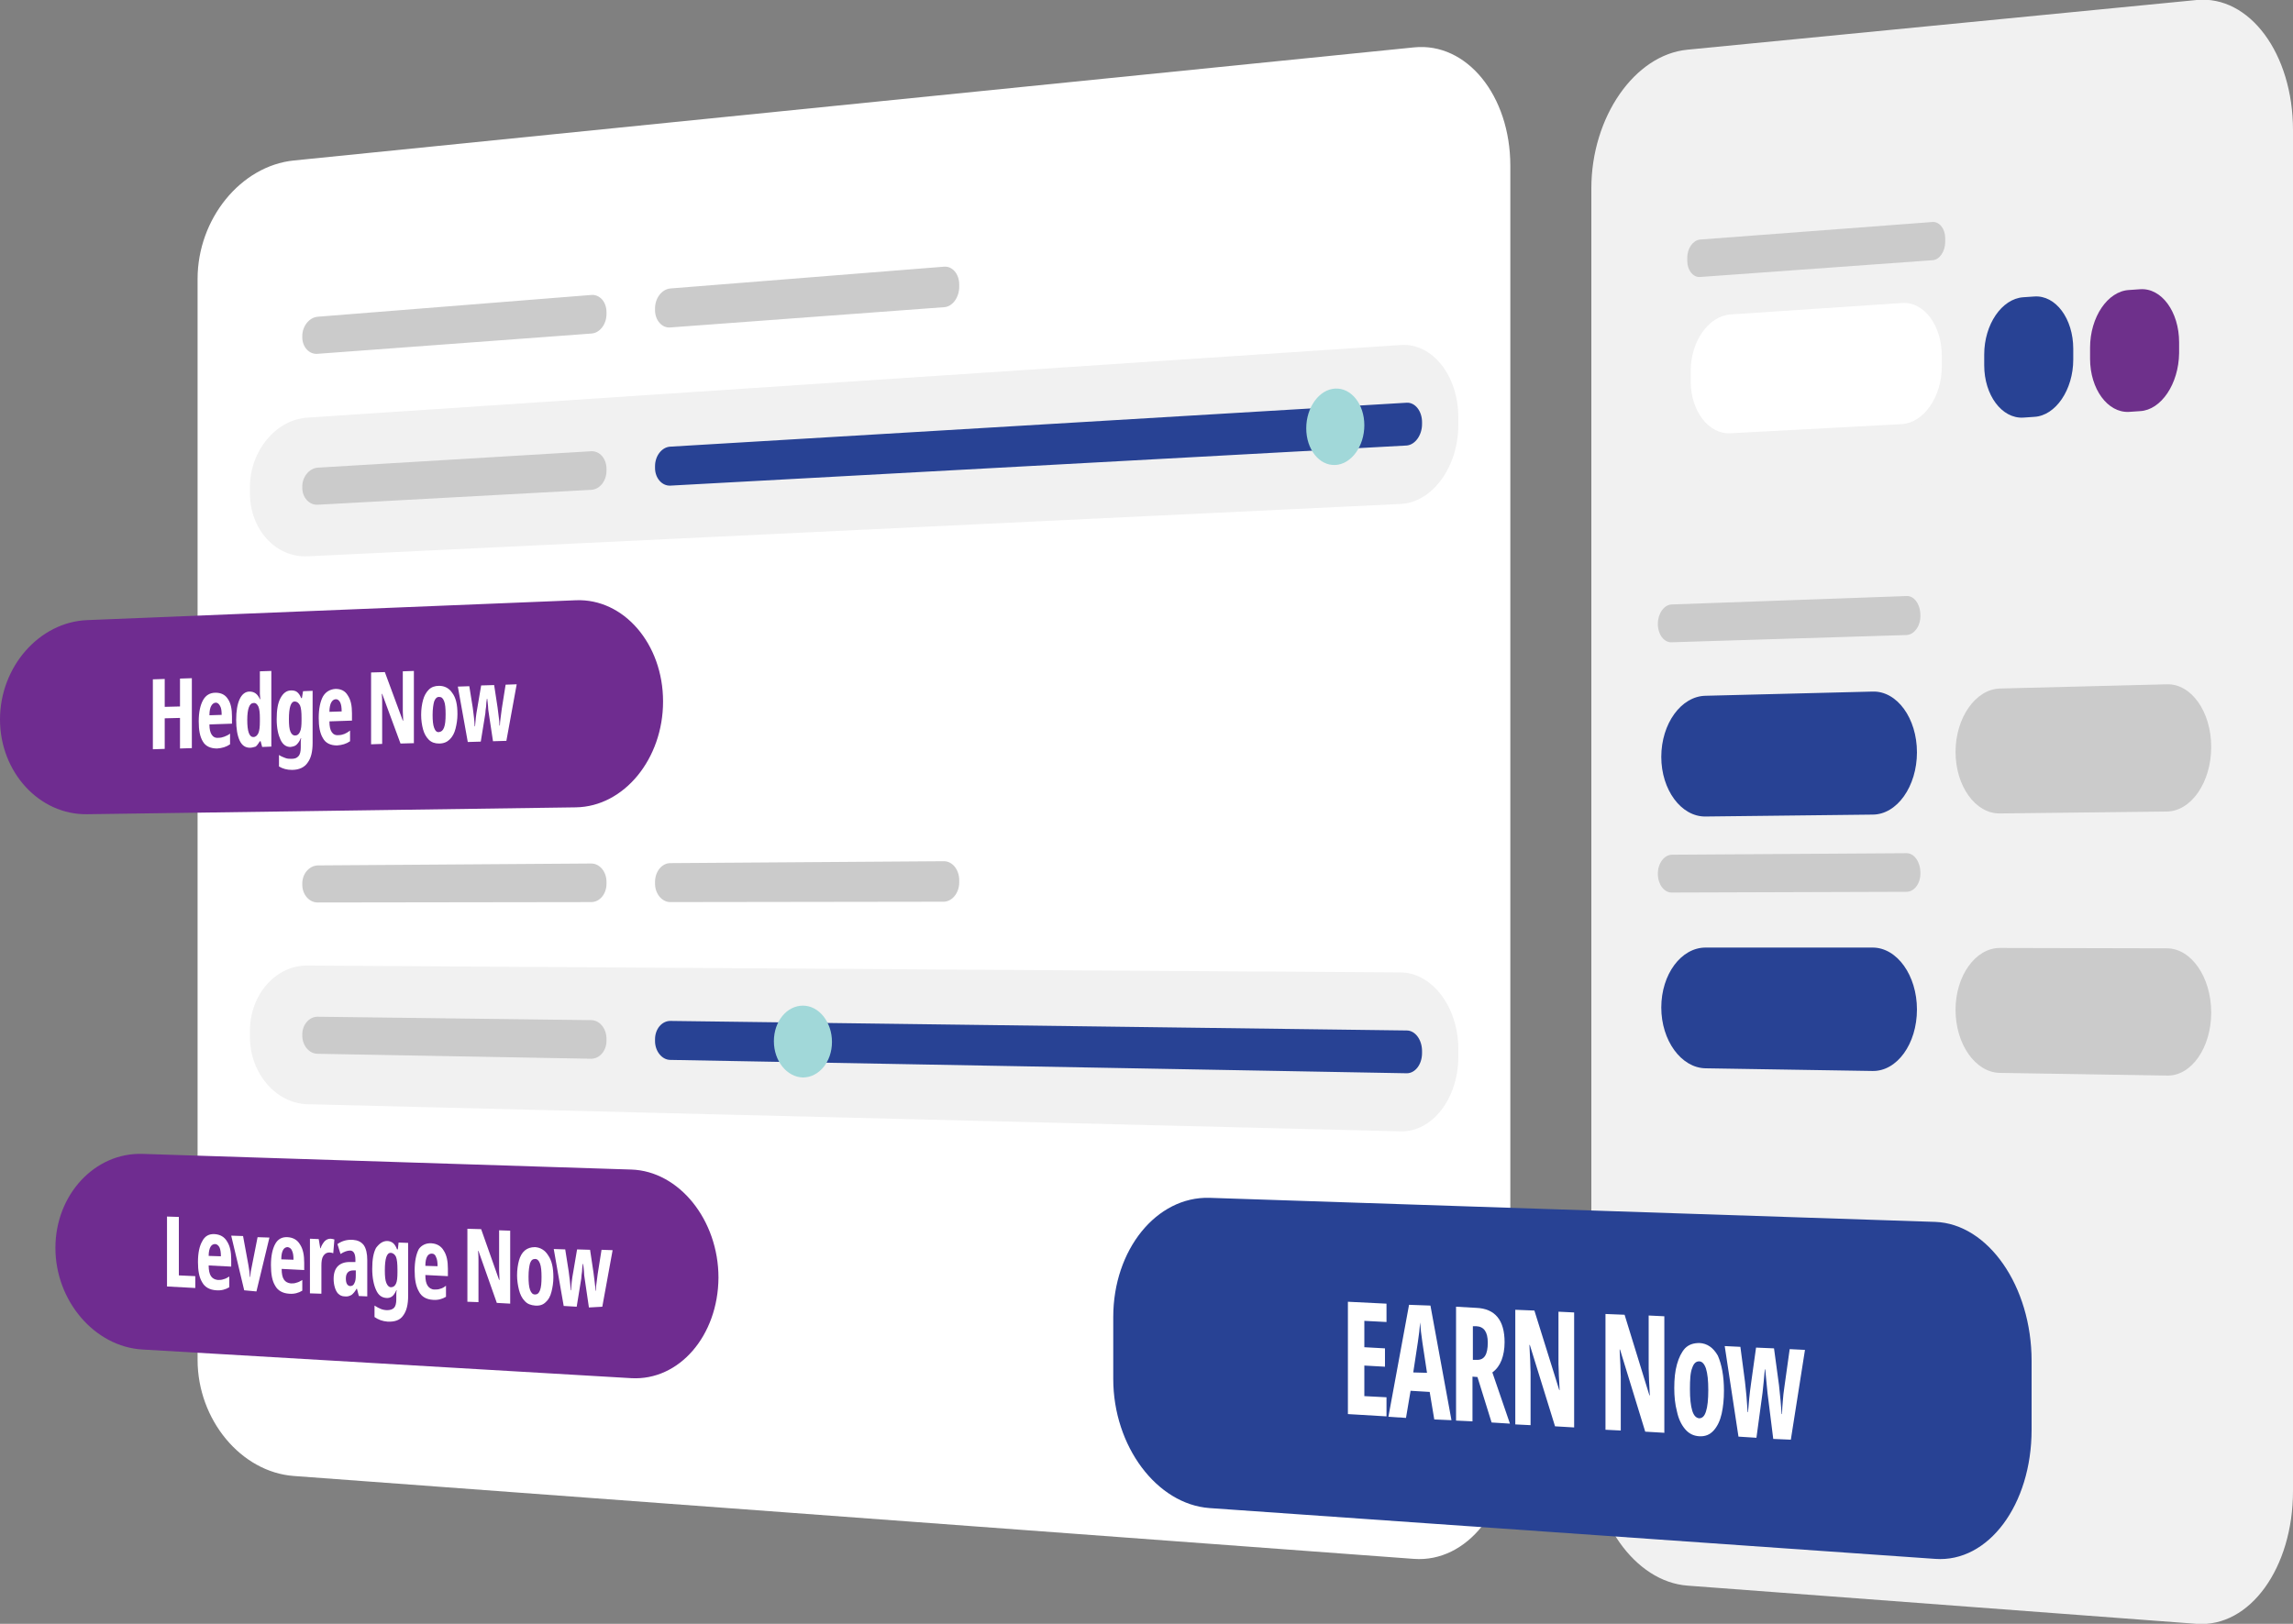 <?xml version="1.0" encoding="utf-8"?>
<!-- Generator: Adobe Illustrator 23.0.1, SVG Export Plug-In . SVG Version: 6.00 Build 0)  -->
<svg version="1.1" id="Layer_1" xmlns="http://www.w3.org/2000/svg" xmlns:xlink="http://www.w3.org/1999/xlink" x="0px" y="0px"
	 viewBox="0 0 600 425" style="enable-background:new 0 0 600 425;" xml:space="preserve">
<rect x="0" y="0" width="600" height="425" fill="#808080" stroke="none"/>
<style type="text/css">
	.st0{fill:#FFFFFF;}
	.st1{fill:#6F2C90;}
	.st2{fill:#F1F1F1;}
	.st3{fill:#CBCBCB;}
	.st4{fill:#284294;}
	.st5{fill:#A1D8D9;}
	.st6{fill:#6E308B;}
</style>
<g>
	<g>
		<path class="st0" d="M370,408L76.9,386.3c-13.8-1-25.2-14.7-25.2-30.4V73c0-15.7,11.3-29.6,25.2-31L370,12.4
			c13.8-1.4,25.2,12.6,25.2,31v332.9C395.2,394.8,383.8,409,370,408z"/>
		<g>
			<g>
				<path class="st1" d="M150.7,211.3l-127.9,1.8C10.3,213.3,0,202.1,0,188.3v0c0-13.8,10.3-25.5,22.8-26l127.9-5.2
					c12.5-0.5,22.8,11.4,22.8,26.5v0C173.5,198.6,163.3,211.1,150.7,211.3z"/>
			</g>
			<g>
				<path class="st0" d="M50.2,195.8l-3.1,0.1v-8l-4,0.1v8l-3.1,0.1v-18.3l3.1-0.1v7.3l4-0.1v-7.3l3.1-0.1V195.8z"/>
				<path class="st0" d="M56.4,181.3c1.4,0,2.5,0.5,3.2,1.6c0.8,1.1,1.1,2.7,1.1,4.6v1.9l-5.9,0.2c0,1.2,0.2,2.1,0.6,2.7
					c0.4,0.6,1,0.9,1.8,0.8c0.5,0,1-0.1,1.5-0.3c0.5-0.2,1-0.4,1.5-0.8v2.8c-1,0.7-2.1,1-3.4,1.1c-1.7,0-3-0.6-3.7-1.8
					c-0.8-1.3-1.1-3-1.1-5.3c0-2.4,0.4-4.2,1.1-5.5C53.8,182,54.9,181.3,56.4,181.3z M56.5,183.9c-0.5,0-0.9,0.3-1.2,0.8
					c-0.3,0.5-0.5,1.3-0.5,2.5l3.2-0.1c0-1-0.1-1.8-0.4-2.3C57.3,184.2,56.9,183.9,56.5,183.9z"/>
				<path class="st0" d="M65.4,195.7c-1.2,0-2.1-0.6-2.7-1.9c-0.6-1.3-0.9-3.1-0.9-5.4c0-2.3,0.3-4.1,0.9-5.4c0.6-1.3,1.5-2,2.6-2
					c1.2,0,2.1,0.6,2.7,2l0.1,0c0-0.5-0.1-1-0.1-1.4c0-0.4,0-0.7,0-1v-4.9l3-0.1v19.8l-2.4,0.1l-0.4-1.5l-0.2,0
					c-0.4,0.6-0.7,1.1-1.1,1.4C66.5,195.5,66,195.7,65.4,195.7z M66.3,192.9c0.6,0,1-0.4,1.3-1c0.3-0.7,0.4-1.7,0.4-3.1v-0.8
					c0-1.4-0.1-2.4-0.4-3.1c-0.3-0.6-0.7-1-1.3-0.9c-1,0-1.6,1.5-1.6,4.4C64.7,191.4,65.2,192.9,66.3,192.9z"/>
				<path class="st0" d="M76.2,180.7c0.6,0,1.1,0.1,1.5,0.4c0.4,0.3,0.8,0.8,1.1,1.6l0.2,0l0.3-1.8l2.5-0.1v13.6
					c0,2.3-0.4,4-1.3,5.2c-0.8,1.2-2.2,1.9-4.1,1.9c-1.3,0-2.4-0.3-3.4-0.9v-3c0.6,0.4,1.2,0.6,1.7,0.8c0.5,0.2,1.1,0.2,1.6,0.2
					c0.8,0,1.4-0.2,1.8-0.7c0.4-0.4,0.6-1.2,0.6-2.3v-0.3c0-0.3,0-0.6,0-1c0-0.4,0-0.7,0.1-1.1l-0.1,0c-0.3,0.8-0.7,1.3-1.1,1.7
					c-0.4,0.4-1,0.5-1.6,0.6c-1.1,0-2-0.6-2.6-1.9c-0.6-1.3-1-3-1-5.4c0-2.4,0.3-4.2,1-5.5C74.1,181.4,75,180.7,76.2,180.7z
					 M77.1,183.6c-1,0-1.5,1.6-1.5,4.6c0,1.5,0.1,2.6,0.4,3.3c0.3,0.7,0.7,1,1.2,1c0.6,0,1-0.3,1.3-1c0.3-0.6,0.4-1.6,0.4-2.9v-0.7
					c0-1.5-0.1-2.6-0.4-3.3C78.1,183.9,77.7,183.6,77.1,183.6z"/>
				<path class="st0" d="M87.8,180.3c1.4,0,2.5,0.5,3.2,1.7c0.8,1.2,1.1,2.7,1.1,4.7v1.9l-5.9,0.2c0,1.3,0.2,2.2,0.6,2.8
					c0.4,0.6,1,0.9,1.8,0.8c0.5,0,1-0.1,1.5-0.3c0.5-0.2,1-0.5,1.5-0.9v2.8c-1,0.7-2.1,1-3.4,1.1c-1.7,0-3-0.6-3.7-1.9
					c-0.8-1.3-1.1-3.1-1.1-5.3c0-2.4,0.4-4.3,1.1-5.6C85.2,181.1,86.3,180.4,87.8,180.3z M87.9,183c-0.5,0-0.9,0.3-1.2,0.8
					c-0.3,0.5-0.5,1.4-0.5,2.5l3.2-0.1c0-1-0.1-1.8-0.4-2.4C88.7,183.3,88.4,183,87.9,183z"/>
				<path class="st0" d="M108.5,194.5l-3.7,0.1l-4.8-13l-0.1,0c0.1,0.9,0.1,1.7,0.1,2.5c0,0.7,0,1.4,0,1.9v8.7l-2.9,0.1v-18.8
					l3.6-0.1l4.7,12.7l0.1,0c0-0.9-0.1-1.7-0.1-2.4c0-0.7,0-1.3,0-1.9v-8.6l2.9-0.1V194.5z"/>
				<path class="st0" d="M119.7,186.9c0,1.4-0.2,2.6-0.5,3.8c-0.3,1.2-0.8,2.1-1.5,2.8c-0.7,0.7-1.6,1.1-2.8,1.1c-1.1,0-2-0.3-2.7-1
					c-0.7-0.7-1.2-1.6-1.5-2.7c-0.3-1.1-0.5-2.4-0.5-3.8c0-1.5,0.2-2.8,0.5-3.9c0.3-1.1,0.8-2,1.5-2.7c0.7-0.7,1.6-1,2.7-1
					c1.4,0,2.6,0.6,3.4,1.8C119.3,182.6,119.7,184.4,119.7,186.9z M113.2,187.1c0,1.5,0.1,2.6,0.4,3.4c0.3,0.8,0.7,1.2,1.3,1.1
					s1-0.4,1.3-1.2c0.3-0.8,0.4-1.9,0.4-3.5c0-1.5-0.1-2.7-0.4-3.4c-0.3-0.8-0.7-1.1-1.3-1.1c-0.6,0-1,0.4-1.3,1.2
					C113.4,184.3,113.2,185.5,113.2,187.1z"/>
				<path class="st0" d="M129,194l-1.1-7.3c-0.1-0.6-0.2-1.3-0.2-1.9c-0.1-0.7-0.1-1.3-0.2-1.9l-0.1,0c-0.1,0.6-0.2,1.3-0.2,2
					c-0.1,0.7-0.2,1.3-0.2,1.8l-1.2,7.4l-3.4,0.1l-2.6-14.5l3-0.1l0.9,5.6c0.1,0.7,0.2,1.5,0.3,2.4c0.1,0.9,0.2,1.7,0.2,2.5l0.1,0
					c0.1-0.7,0.1-1.4,0.2-2.2c0.1-0.8,0.2-1.6,0.4-2.6l1-5.9l3.4-0.1l0.9,5.9c0.1,0.8,0.2,1.6,0.3,2.4c0.1,0.8,0.2,1.5,0.2,2.3
					l0.1,0c0-0.6,0.1-1.3,0.2-2.1c0.1-0.8,0.2-1.5,0.3-2.3l1-6.3l2.9-0.1l-2.7,14.8L129,194z"/>
			</g>
		</g>
		<g>
			<g>
				<path class="st2" d="M366.5,131.9l-286,13.7c-8.3,0.4-15.1-7-15.1-16.5v-1.6c0-9.5,6.8-17.7,15.1-18.2l286-19
					c8.3-0.6,15.1,8,15.1,19v1.9C381.6,122.2,374.8,131.5,366.5,131.9z"/>
			</g>
			<g>
				<path class="st3" d="M154.7,128.2l-71.6,3.9c-2.2,0.1-4-1.9-4-4.4v-0.4c0-2.5,1.8-4.7,4-4.9l71.6-4.3c2.2-0.1,4,1.9,4,4.6v0.5
					C158.7,125.9,156.9,128.1,154.7,128.2z"/>
			</g>
			<g>
				<path class="st3" d="M154.7,87.3l-71.6,5.3c-2.2,0.2-4-1.8-4-4.3v-0.4c0-2.5,1.8-4.8,4-5l71.6-5.7c2.2-0.2,4,1.8,4,4.5v0.5
					C158.7,84.9,156.9,87.2,154.7,87.3z"/>
			</g>
			<g>
				<path class="st3" d="M247,80.4l-71.6,5.3c-2.2,0.2-4-1.9-4-4.5v-0.5c0-2.7,1.8-5,4-5.2l71.6-5.7c2.2-0.2,4,1.9,4,4.7v0.5
					C251,77.9,249.2,80.3,247,80.4z"/>
			</g>
			<g>
				<path class="st4" d="M368.1,116.6l-192.7,10.5c-2.2,0.1-4-2-4-4.6V122c0-2.7,1.8-5,4-5.1l192.7-11.5c2.2-0.1,4,2.2,4,5.1v0.5
					C372.1,113.9,370.3,116.4,368.1,116.6z"/>
			</g>
			<g>
				<path class="st5" d="M357,111.3c0,5.5-3.4,10.2-7.6,10.4c-4.2,0.2-7.6-4.1-7.6-9.6s3.4-10.2,7.6-10.4
					C353.6,101.5,357,105.8,357,111.3z"/>
			</g>
		</g>
		<g>
			<g>
				<path class="st1" d="M165.2,360.7l-127.9-7.5c-12.5-0.7-22.8-12.7-22.8-26.6v0c0-13.9,10.3-25,22.8-24.6l127.9,4.1
					c12.5,0.4,22.8,13.2,22.8,28.3v0C187.9,349.6,177.7,361.4,165.2,360.7z"/>
			</g>
			<g>
				<path class="st0" d="M43.7,336.7v-18.3l3.1,0.1v15.3l4.3,0.2v3.1L43.7,336.7z"/>
				<path class="st0" d="M56.2,323c1.4,0.1,2.5,0.7,3.2,1.9c0.8,1.2,1.1,2.8,1.1,4.7v1.9l-5.9-0.3c0,1.2,0.2,2.2,0.6,2.8
					c0.4,0.6,1,0.9,1.8,1c0.5,0,1,0,1.5-0.2c0.5-0.1,1-0.4,1.5-0.7v2.8c-1,0.6-2.1,0.9-3.4,0.8c-1.7-0.1-3-0.8-3.7-2.1
					c-0.8-1.3-1.1-3.1-1.1-5.3c0-2.4,0.4-4.2,1.1-5.4C53.6,323.5,54.7,322.9,56.2,323z M56.3,325.6c-0.5,0-0.9,0.2-1.2,0.7
					c-0.3,0.5-0.5,1.3-0.5,2.4l3.2,0.1c0-1-0.1-1.8-0.4-2.4C57.1,325.9,56.7,325.6,56.3,325.6z"/>
				<path class="st0" d="M63.9,337.7l-3.4-14.3l3.1,0.1l1.4,7.6c0.2,1,0.3,2,0.4,3.1l0.1,0c0-0.4,0.1-0.8,0.1-1.3
					c0.1-0.5,0.2-1,0.3-1.5l1.5-7.6l3.1,0.1l-3.4,14.1L63.9,337.7z"/>
				<path class="st0" d="M75.3,323.8c1.4,0.1,2.5,0.7,3.2,1.9c0.8,1.2,1.1,2.8,1.1,4.8v1.9l-5.9-0.3c0,1.3,0.2,2.2,0.6,2.8
					c0.4,0.6,1,0.9,1.8,1c0.5,0,1,0,1.5-0.2c0.5-0.1,1-0.4,1.5-0.7v2.8c-1,0.6-2.1,0.9-3.4,0.8c-1.7-0.1-3-0.8-3.7-2.1
					c-0.8-1.3-1.1-3.1-1.1-5.4c0-2.4,0.4-4.2,1.1-5.5C72.7,324.3,73.8,323.7,75.3,323.8z M75.3,326.4c-0.5,0-0.9,0.2-1.2,0.7
					c-0.3,0.5-0.5,1.3-0.5,2.5l3.2,0.1c0-1-0.1-1.8-0.4-2.4C76.2,326.8,75.8,326.5,75.3,326.4z"/>
				<path class="st0" d="M86.5,324.2c0.3,0,0.6,0.1,1,0.2l-0.3,3.6c-0.3-0.1-0.6-0.2-1-0.2c-0.7,0-1.2,0.3-1.6,0.9
					c-0.4,0.6-0.5,1.5-0.5,2.6v7.3l-3-0.1v-14.3l2.3,0.1l0.4,2.4l0.1,0c0.2-0.7,0.6-1.3,1-1.8C85.4,324.4,85.9,324.2,86.5,324.2z"/>
				<path class="st0" d="M92.4,324.5c1.2,0.1,2.1,0.5,2.8,1.4c0.6,0.9,0.9,2.2,0.9,3.9v9.5l-2.2-0.1l-0.5-1.9l-0.1,0
					c-0.4,0.7-0.8,1.2-1.3,1.6c-0.5,0.3-1.1,0.5-1.8,0.4c-0.7,0-1.3-0.3-1.7-0.7c-0.4-0.4-0.7-1-0.9-1.7c-0.2-0.7-0.3-1.4-0.3-2.2
					c0-1.5,0.4-2.6,1.1-3.3c0.7-0.7,1.7-1.1,3.1-1.1l1.5,0v-0.6c0-1.6-0.5-2.4-1.4-2.4c-0.7,0-1.6,0.3-2.5,0.9l-0.8-2.6
					C89.6,324.7,90.9,324.4,92.4,324.5z M93.2,332.5l-0.8,0c-1.2,0-1.9,0.7-1.9,2.1c0,1.3,0.4,1.9,1.1,2c0.5,0,0.9-0.2,1.1-0.7
					c0.3-0.5,0.4-1.2,0.4-2.1V332.5z"/>
				<path class="st0" d="M101.3,324.8c0.6,0,1.1,0.2,1.5,0.5c0.4,0.3,0.8,0.9,1.1,1.7l0.2,0l0.2-1.8l2.5,0.1v13.8
					c0,2.3-0.4,4-1.3,5.2c-0.8,1.2-2.2,1.7-4.1,1.6c-1.3-0.1-2.4-0.5-3.4-1.2v-3c0.6,0.4,1.2,0.7,1.7,0.9c0.5,0.2,1.1,0.3,1.6,0.3
					c0.8,0,1.4-0.2,1.8-0.6c0.4-0.4,0.6-1.2,0.6-2.2v-0.3c0-0.3,0-0.6,0-1c0-0.4,0-0.7,0.1-1.1l-0.1,0c-0.3,0.7-0.7,1.3-1.1,1.6
					c-0.4,0.3-1,0.5-1.6,0.4c-1.1-0.1-2-0.7-2.6-2.1c-0.6-1.3-1-3.2-1-5.5c0-2.4,0.3-4.2,1-5.5C99.3,325.4,100.2,324.8,101.3,324.8z
					 M102.2,327.9c-1,0-1.5,1.5-1.5,4.6c0,1.5,0.1,2.6,0.4,3.3c0.3,0.7,0.7,1.1,1.2,1.1c0.6,0,1-0.3,1.3-0.9c0.3-0.6,0.4-1.6,0.4-3
					v-0.7c0-1.5-0.1-2.7-0.4-3.4C103.3,328.3,102.8,327.9,102.2,327.9z"/>
				<path class="st0" d="M112.9,325.4c1.4,0.1,2.5,0.7,3.2,1.9c0.8,1.2,1.1,2.8,1.1,4.8v1.9l-5.9-0.3c0,1.3,0.2,2.2,0.6,2.8
					c0.4,0.6,1,1,1.8,1c0.5,0,1,0,1.5-0.2c0.5-0.1,1-0.4,1.5-0.8v2.9c-1,0.6-2.1,0.9-3.4,0.8c-1.7-0.1-3-0.8-3.7-2.2
					c-0.8-1.4-1.1-3.2-1.1-5.5c0-2.4,0.4-4.3,1.1-5.6C110.3,325.9,111.5,325.3,112.9,325.4z M113,328.1c-0.5,0-0.9,0.2-1.2,0.7
					c-0.3,0.5-0.5,1.3-0.5,2.5l3.2,0.1c0-1-0.1-1.8-0.4-2.4C113.9,328.4,113.5,328.1,113,328.1z"/>
				<path class="st0" d="M133.6,341.2L130,341l-4.8-13.6l-0.1,0c0.1,0.9,0.1,1.8,0.1,2.5c0,0.8,0,1.4,0,2v8.9l-2.9-0.1v-19.1
					l3.6,0.1l4.7,13.3l0.1,0c0-0.9-0.1-1.7-0.1-2.4c0-0.7,0-1.4,0-1.9v-8.7l2.9,0.1V341.2z"/>
				<path class="st0" d="M144.8,334.3c0,1.4-0.2,2.6-0.5,3.8c-0.3,1.2-0.8,2.1-1.5,2.7c-0.7,0.7-1.6,1-2.8,0.9
					c-1.1-0.1-2-0.4-2.7-1.2c-0.7-0.7-1.2-1.7-1.5-2.9c-0.3-1.2-0.5-2.5-0.5-3.8c0-1.5,0.2-2.8,0.5-3.9c0.3-1.1,0.8-2,1.5-2.6
					c0.7-0.6,1.6-0.9,2.7-0.9c1.4,0.1,2.6,0.8,3.4,2.1C144.4,329.9,144.8,331.8,144.8,334.3z M138.3,334.1c0,1.5,0.1,2.7,0.4,3.5
					c0.3,0.8,0.7,1.2,1.3,1.2c0.6,0,1-0.3,1.3-1.1c0.3-0.8,0.4-1.9,0.4-3.5c0-1.5-0.1-2.7-0.4-3.5c-0.3-0.8-0.7-1.2-1.3-1.2
					s-1,0.3-1.3,1.1C138.5,331.3,138.3,332.5,138.3,334.1z"/>
				<path class="st0" d="M154.1,342.2l-1.1-7.5c-0.1-0.6-0.2-1.3-0.2-2c-0.1-0.7-0.1-1.3-0.2-1.9l-0.1,0c-0.1,0.6-0.2,1.3-0.2,2
					c-0.1,0.7-0.2,1.3-0.2,1.8l-1.2,7.4l-3.4-0.2l-2.6-14.9l3,0.1l0.9,5.7c0.1,0.7,0.2,1.6,0.3,2.4c0.1,0.9,0.2,1.7,0.2,2.6l0.1,0
					c0.1-0.7,0.1-1.4,0.2-2.2c0.1-0.8,0.2-1.6,0.4-2.6l1-5.9l3.4,0.1l0.9,6c0.1,0.8,0.2,1.6,0.3,2.4c0.1,0.8,0.2,1.6,0.2,2.3l0.1,0
					c0-0.7,0.1-1.4,0.2-2.1c0.1-0.8,0.2-1.5,0.3-2.3l1-6.3l2.9,0.1l-2.7,14.8L154.1,342.2z"/>
			</g>
		</g>
		<g>
			<g>
				<path class="st2" d="M366.5,296.1l-286-7.1c-8.3-0.2-15.1-8.1-15.1-17.6v-1.6c0-9.5,6.8-17.2,15.1-17.1l286,1.8
					c8.3,0.1,15.1,9.1,15.1,20.1v1.9C381.6,287.5,374.8,296.3,366.5,296.1z"/>
			</g>
			<g>
				<path class="st3" d="M154.7,277.1l-71.6-1.3c-2.2,0-4-2.2-4-4.7v-0.4c0-2.5,1.8-4.6,4-4.6l71.6,0.9c2.2,0,4,2.2,4,4.9v0.5
					C158.7,275,156.9,277.1,154.7,277.1z"/>
			</g>
			<g>
				<path class="st3" d="M154.7,236.1l-71.6,0.1c-2.2,0-4-2.1-4-4.6v-0.4c0-2.5,1.8-4.6,4-4.7l71.6-0.5c2.2,0,4,2.1,4,4.8v0.5
					C158.7,234,156.9,236.1,154.7,236.1z"/>
			</g>
			<g>
				<path class="st3" d="M247,236l-71.6,0.1c-2.2,0-4-2.2-4-4.8v-0.5c0-2.7,1.8-4.9,4-4.9l71.6-0.5c2.2,0,4,2.2,4,5v0.5
					C251,233.7,249.2,235.9,247,236z"/>
			</g>
			<g>
				<path class="st4" d="M368.1,280.9l-192.7-3.5c-2.2,0-4-2.3-4-4.9v-0.5c0-2.7,1.8-4.8,4-4.8l192.7,2.5c2.2,0,4,2.4,4,5.4v0.5
					C372.1,278.6,370.3,280.9,368.1,280.9z"/>
			</g>
			<g>
				<path class="st5" d="M217.7,272.7c0,5.2-3.4,9.3-7.6,9.3c-4.2-0.1-7.6-4.3-7.6-9.5s3.4-9.3,7.6-9.3
					C214.3,263.2,217.7,267.5,217.7,272.7z"/>
			</g>
		</g>
	</g>
	<g>
		<path class="st2" d="M574.8,425l-133.2-10c-13.8-1-25.2-17.1-25.2-35.7V49.3c0-18.6,11.3-35,25.2-36.3l133.2-13
			c13.8-1.3,25.2,14,25.2,34.1v356.1C600,410.4,588.7,426,574.8,425z"/>
	</g>
	<g>
		<path class="st3" d="M498.9,166.2l-61.5,1.9c-2,0.1-3.6-2.1-3.6-4.8l0,0c0-2.7,1.6-5,3.6-5.1l61.5-2.2c2-0.1,3.6,2.2,3.6,5v0
			C502.6,163.8,500.9,166.1,498.9,166.2z"/>
	</g>
	<path class="st3" d="M567,212.4l-43.7,0.5c-6.4,0.1-11.6-7.2-11.6-16.1v0c0-8.9,5.2-16.4,11.6-16.6l43.7-1.1
		c6.4-0.2,11.6,7.2,11.6,16.4v0C578.6,204.7,573.4,212.3,567,212.4z"/>
	<g>
		<path class="st4" d="M490,213.2l-43.7,0.5c-6.4,0.1-11.6-7-11.6-15.6v0c0-8.7,5.2-15.9,11.6-16L490,181c6.4-0.2,11.6,7,11.6,15.9
			v0C501.6,205.8,496.4,213.2,490,213.2z"/>
	</g>
	<g>
		<path class="st3" d="M498.9,233.4l-61.5,0.2c-2,0-3.6-2.2-3.6-4.9l0,0c0-2.7,1.6-4.9,3.6-5l61.5-0.4c2,0,3.6,2.3,3.6,5.1v0
			C502.6,231.2,500.9,233.4,498.9,233.4z"/>
	</g>
	<path class="st3" d="M567,281.5l-43.7-0.7c-6.4-0.1-11.6-7.5-11.6-16.5v0c0-8.9,5.2-16.2,11.6-16.2l43.7,0.1
		c6.4,0,11.6,7.6,11.6,16.8v0C578.6,274.2,573.4,281.7,567,281.5z"/>
	<g>
		<path class="st4" d="M490,280.3l-43.7-0.7c-6.4-0.1-11.6-7.3-11.6-15.9v0c0-8.7,5.2-15.7,11.6-15.7L490,248
			c6.4,0,11.6,7.3,11.6,16.2v0C501.6,273.2,496.4,280.4,490,280.3z"/>
	</g>
	<g>
		<g>
			<path class="st4" d="M506.4,408l-189.9-13.3c-13.8-1-25.2-16.2-25.2-33.8v-16.2c0-17.6,11.3-31.6,25.2-31.2l189.9,6.3
				c13.8,0.5,25.2,16.8,25.2,36.4v18C531.6,393.8,520.3,409,506.4,408z"/>
		</g>
		<g>
			<path class="st0" d="M362.8,370.7l-10.1-0.6v-29.4l10.1,0.5v4.8l-5.8-0.3v6.9l5.4,0.3v4.8l-5.4-0.3v8l5.8,0.3V370.7z"/>
			<path class="st0" d="M375.3,371.5l-1.2-7.2l-5-0.3l-1.2,7.1l-4.6-0.3l5.4-29.3l5.6,0.2l5.5,30L375.3,371.5z M373.4,359.3
				l-1.2-7.9c-0.3-2-0.5-3.8-0.6-5.3c-0.1,1.5-0.3,3.3-0.6,5.2l-1.2,7.9L373.4,359.3z"/>
			<path class="st0" d="M386.3,342.3c4.9,0.2,7.4,3.2,7.4,9c0,1.8-0.3,3.4-0.8,4.7c-0.5,1.3-1.3,2.4-2.4,3.2l4.6,13.4l-4.8-0.3
				l-3.7-11.9l-1.3-0.1v11.7l-4.3-0.2V342L386.3,342.3z M386.3,347.1l-0.9,0v8.8l1,0c2,0.1,2.9-1.4,2.9-4.5
				C389.3,348.6,388.3,347.2,386.3,347.1z"/>
			<path class="st0" d="M412,373.6l-5.1-0.3l-6.6-21.3l-0.1,0c0.1,1.5,0.1,2.8,0.2,4c0,1.2,0.1,2.2,0.1,3.1v13.9l-4-0.2v-30l5,0.2
				l6.5,20.8l0.1,0c-0.1-1.4-0.1-2.7-0.2-3.8c0-1.1-0.1-2.1-0.1-3v-13.7l4.1,0.2V373.6z"/>
			<path class="st0" d="M435.6,375l-5.1-0.3l-6.6-21.5l-0.1,0c0.1,1.5,0.1,2.8,0.2,4c0,1.2,0.1,2.2,0.1,3.1v14.1l-4-0.2v-30.3l5,0.2
				l6.5,21.1l0.1,0c-0.1-1.4-0.1-2.7-0.2-3.9c0-1.2-0.1-2.2-0.1-3.1v-13.9l4.1,0.2V375z"/>
			<path class="st0" d="M451.1,364c0,2.2-0.2,4.2-0.6,6c-0.4,1.8-1.1,3.3-2.1,4.4c-1,1.1-2.2,1.6-3.8,1.5c-1.5-0.1-2.7-0.7-3.7-1.9
				c-1-1.2-1.7-2.7-2.1-4.6c-0.5-1.9-0.7-3.9-0.7-6.1c0-2.4,0.2-4.4,0.7-6.2c0.5-1.8,1.2-3.2,2.1-4.2c1-1,2.2-1.4,3.8-1.4
				c2,0.1,3.6,1.2,4.8,3.3C450.5,357.1,451.1,360.1,451.1,364z M442.2,363.6c0,2.4,0.2,4.3,0.6,5.6c0.4,1.3,1,1.9,1.8,2
				c0.8,0,1.4-0.5,1.8-1.8c0.4-1.2,0.6-3.1,0.6-5.6c0-2.5-0.2-4.3-0.6-5.6c-0.4-1.2-1-1.9-1.8-1.9c-0.8,0-1.4,0.5-1.8,1.7
				C442.3,359.2,442.2,361.1,442.2,363.6z"/>
			<path class="st0" d="M464,376.6l-1.5-12c-0.1-1-0.2-2-0.3-3.1c-0.1-1.1-0.2-2.1-0.3-3.1l-0.1,0c-0.1,1-0.2,2.1-0.3,3.2
				c-0.1,1.1-0.2,2.1-0.3,2.9l-1.6,11.8l-4.7-0.3l-3.6-23.7l4.1,0.2l1.2,9.1c0.1,1.2,0.3,2.5,0.4,3.9c0.1,1.4,0.2,2.8,0.3,4.1l0.1,0
				c0.1-1.1,0.2-2.2,0.3-3.5c0.1-1.2,0.3-2.6,0.5-4.1l1.3-9.3l4.7,0.2l1.3,9.6c0.1,1.3,0.3,2.6,0.4,3.9c0.1,1.3,0.2,2.5,0.3,3.7
				l0.1,0c0-1,0.1-2.2,0.2-3.4c0.1-1.2,0.2-2.4,0.4-3.6l1.4-10l4,0.2l-3.7,23.5L464,376.6z"/>
		</g>
	</g>
	<g>
		<g>
			<path class="st2" d="M553.4,124.5l-97.4,4.6c-13.8,0.7-25.2-14.1-25.2-32.9V82.2c0-18.7,11.3-35,25.2-36.1l97.4-8.1
				c13.8-1.1,25.2,14.2,25.2,34.1v15C578.6,107,567.3,123.8,553.4,124.5z"/>
		</g>
		<path class="st0" d="M497.7,111l-44.9,2.4c-5.7,0.3-10.4-5.8-10.4-13.6v-2.7c0-7.8,4.7-14.4,10.4-14.8l44.9-3
			c5.7-0.4,10.4,5.8,10.4,13.8v2.8C508.1,103.9,503.4,110.6,497.7,111z"/>
		<path class="st3" d="M505.7,68.1l-60.9,4.4c-1.8,0.1-3.3-1.8-3.3-4.2v-0.9c0-2.4,1.5-4.5,3.3-4.7l60.9-4.6
			c1.8-0.1,3.3,1.8,3.3,4.3v0.9C509,65.8,507.5,68,505.7,68.1z"/>
		<g>
			<path class="st4" d="M532.3,109.1l-2.9,0.2c-5.6,0.3-10.2-5.9-10.2-13.7v-2.8c0-7.9,4.6-14.6,10.2-15l2.9-0.2
				c5.6-0.4,10.2,5.8,10.2,13.7v2.8C542.5,102,537.9,108.8,532.3,109.1z"/>
		</g>
		<g>
			<path class="st6" d="M560,107.6l-2.9,0.2c-5.6,0.3-10.2-6-10.2-13.9V91c0-8,4.6-14.8,10.2-15.1l2.9-0.2
				c5.6-0.4,10.2,5.9,10.2,13.9v2.8C570.1,100.5,565.5,107.3,560,107.6z"/>
		</g>
	</g>
</g>
</svg>
